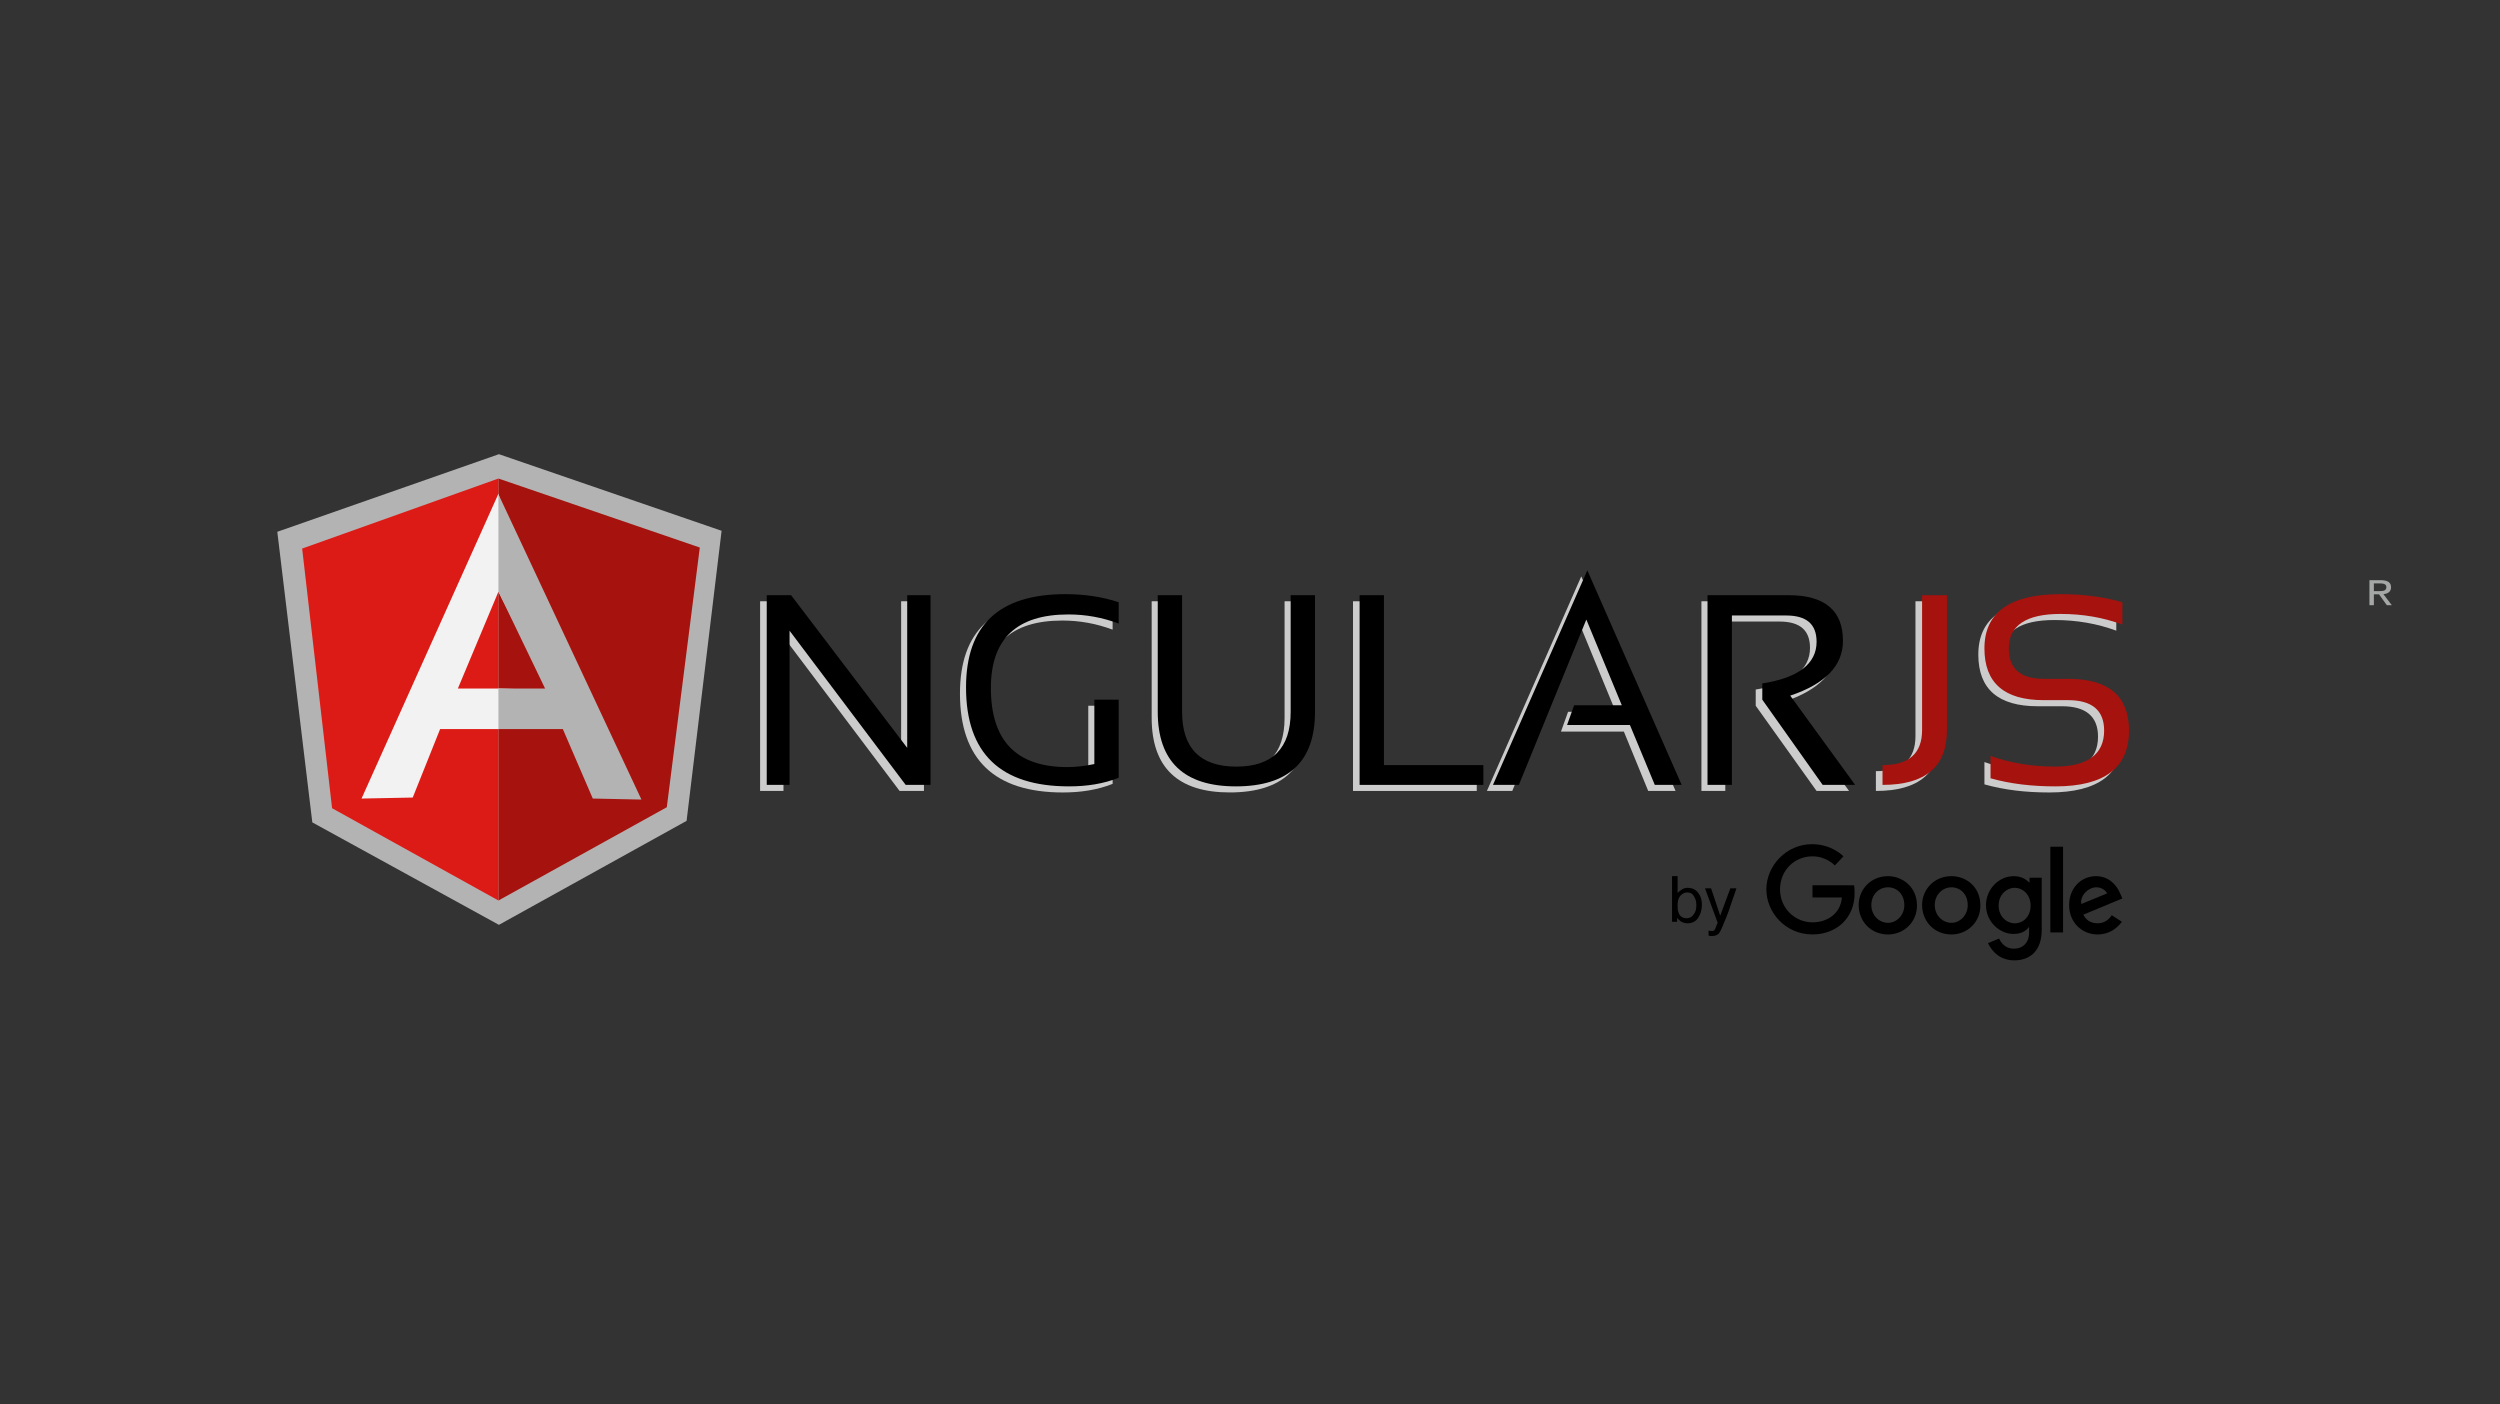 <svg xmlns="http://www.w3.org/2000/svg" width="162" height="91" viewBox="0 0 162 91" fill="none"><rect x="0" y="0" width="162" height="91" fill="#333333" stroke="none"/><g style="mix-blend-mode:luminosity"><path fill-rule="evenodd" clip-rule="evenodd" d="M154.446 38.503C154.726 38.473 154.94 38.346 154.94 38.057C154.94 37.737 154.718 37.596 154.266 37.596H153.539V39.215H153.827V38.513H154.161L154.665 39.215H154.988L154.446 38.503ZM153.827 38.306V37.804H154.223C154.424 37.804 154.638 37.841 154.638 38.041C154.638 38.29 154.419 38.305 154.173 38.305H153.827V38.306Z" fill="#A5A6A6"></path><path d="M49.255 51.254V38.962H50.868L58.393 48.887V38.962H59.872V51.254H58.294L50.769 41.264V51.254H49.255Z" fill="#CCCCCC"></path><path d="M72.098 50.795C71.111 51.188 70.028 51.352 68.878 51.352C64.441 51.352 62.206 49.215 62.206 44.943C62.206 40.9 64.343 38.897 68.648 38.897C69.897 38.897 71.015 39.06 72.098 39.421V40.802C71.045 40.408 69.96 40.211 68.845 40.211C65.493 40.211 63.816 41.788 63.816 44.976C63.816 48.392 65.458 50.103 68.779 50.103C69.304 50.103 69.897 50.038 70.52 49.906V45.733H72.098V50.795Z" fill="#CCCCCC"></path><path d="M74.628 46.52V38.962H76.206V46.52C76.206 48.887 77.389 50.071 79.723 50.071C82.057 50.071 83.241 48.887 83.241 46.52V38.962H84.818V46.52C84.818 49.74 83.11 51.35 79.691 51.35C76.337 51.353 74.628 49.743 74.628 46.52Z" fill="#CCCCCC"></path><path d="M89.285 38.962V49.972H95.694V51.254H87.675V38.962H89.285Z" fill="#CCCCCC"></path><path d="M97.994 51.254H96.352L102.466 37.352L108.578 51.254H106.804L105.227 47.408H101.151L101.61 46.126H104.699L102.4 40.539L97.994 51.254Z" fill="#CCCCCC"></path><path d="M110.252 51.254V38.962H115.511C117.845 38.962 119.029 39.949 119.029 41.92C119.029 43.53 117.878 44.713 115.612 45.47L119.819 51.254H117.714L113.77 45.733V44.681C116.104 44.32 117.288 43.399 117.288 41.986C117.288 40.835 116.632 40.277 115.317 40.277H111.799V51.254H110.252Z" fill="#CCCCCC"></path><path d="M125.732 38.962V47.704C125.732 50.071 124.352 51.254 121.558 51.254V49.972C123.267 49.972 124.122 49.215 124.122 47.704V38.962H125.732Z" fill="#CCCCCC"></path><path d="M128.591 50.827V49.382C129.873 49.841 131.286 50.071 132.765 50.071C134.869 50.071 135.952 49.281 135.952 47.736C135.952 46.422 135.162 45.765 133.618 45.765H132.041C129.477 45.765 128.195 44.648 128.195 42.414C128.195 40.08 129.838 38.897 133.126 38.897C134.572 38.897 135.886 39.06 137.135 39.421V40.867C135.886 40.408 134.572 40.178 133.126 40.178C130.89 40.178 129.774 40.935 129.774 42.414C129.774 43.729 130.531 44.385 132.043 44.385H133.62C136.25 44.385 137.564 45.503 137.564 47.736C137.564 50.136 135.987 51.352 132.8 51.352C131.253 51.352 129.873 51.188 128.591 50.827Z" fill="#CCCCCC"></path><path d="M49.685 50.861V38.569H51.262L58.787 48.461V38.569H60.298V50.861H58.688L51.163 40.868V50.861H49.685Z" fill="black"></path><path d="M72.491 50.399C71.505 50.793 70.422 50.957 69.271 50.957C64.835 50.957 62.599 48.82 62.599 44.547C62.599 40.505 64.736 38.501 69.041 38.501C70.258 38.501 71.409 38.665 72.491 39.026V40.406C71.439 40.013 70.354 39.816 69.238 39.816C65.887 39.816 64.209 41.393 64.209 44.58C64.209 47.997 65.852 49.708 69.173 49.708C69.698 49.708 70.291 49.642 70.914 49.511V45.339H72.491V50.399Z" fill="black"></path><path d="M75.022 46.127V38.569H76.599V46.127C76.599 48.494 77.783 49.677 80.117 49.677C82.451 49.677 83.635 48.494 83.635 46.127V38.569H85.212V46.127C85.212 49.347 83.503 50.957 80.084 50.957C76.73 50.959 75.022 49.349 75.022 46.127Z" fill="black"></path><path d="M89.679 38.569V49.579H96.121V50.861H88.102V38.569H89.679Z" fill="black"></path><path d="M98.423 50.86H96.745L102.859 36.959L108.971 50.86H107.23L105.62 46.982H101.545L102.004 45.7H105.093L102.794 40.146L98.423 50.86Z" fill="black"></path><path d="M110.647 50.861V38.569H115.906C118.24 38.569 119.424 39.556 119.424 41.526C119.424 43.136 118.273 44.32 116.007 45.077L120.213 50.861H118.109L114.197 45.339V44.287C116.532 43.926 117.715 43.005 117.715 41.592C117.715 40.441 117.059 39.884 115.744 39.884H112.227V50.861H110.647Z" fill="black"></path><path d="M126.161 38.569V47.31C126.161 49.677 124.78 50.861 121.987 50.861V49.579C123.695 49.579 124.551 48.822 124.551 47.31V38.569H126.161Z" fill="#A6120D"></path><path d="M128.987 50.432V48.986C130.269 49.445 131.682 49.675 133.161 49.675C135.265 49.675 136.348 48.885 136.348 47.341C136.348 46.026 135.558 45.37 134.014 45.37H132.437C129.873 45.37 128.591 44.252 128.591 42.019C128.591 39.684 130.234 38.501 133.522 38.501C134.968 38.501 136.282 38.665 137.531 39.026V40.472C136.282 40.013 134.968 39.783 133.522 39.783C131.286 39.783 130.17 40.54 130.17 42.019C130.17 43.333 130.927 43.989 132.439 43.989H134.016C136.646 43.989 137.96 45.107 137.96 47.341C137.96 49.741 136.383 50.957 133.196 50.957C131.682 50.959 130.266 50.795 128.987 50.432Z" fill="#A6120D"></path><path d="M111.469 59.339L110.879 57.565H110.485L111.308 59.801C111.275 59.834 111.242 59.932 111.209 60.031C111.176 60.129 111.143 60.194 111.143 60.194C111.111 60.227 111.111 60.26 111.078 60.293C111.045 60.326 111.012 60.326 110.914 60.326C110.881 60.326 110.881 60.326 110.848 60.326C110.815 60.326 110.783 60.326 110.717 60.293V60.621C110.75 60.621 110.783 60.654 110.815 60.654C110.848 60.654 110.881 60.654 110.947 60.654C111.143 60.654 111.308 60.588 111.406 60.457C111.504 60.326 111.636 59.998 111.865 59.438C111.964 59.208 112.062 58.913 112.193 58.517C112.357 58.024 112.489 57.694 112.521 57.563H112.128L111.469 59.339ZM109.299 59.503C109.037 59.503 108.84 59.372 108.774 59.142C108.709 59.011 108.709 58.847 108.709 58.65C108.709 58.355 108.774 58.158 108.905 58.027C109.037 57.895 109.168 57.83 109.332 57.83C109.529 57.83 109.66 57.895 109.758 58.059C109.857 58.224 109.923 58.388 109.923 58.617C109.923 58.88 109.89 59.077 109.758 59.241C109.662 59.405 109.498 59.503 109.299 59.503ZM108.348 59.733H108.676V59.47C108.741 59.569 108.84 59.634 108.905 59.7C109.004 59.766 109.168 59.831 109.332 59.831C109.627 59.831 109.857 59.733 110.021 59.503C110.185 59.273 110.283 58.978 110.283 58.648C110.283 58.287 110.185 58.024 110.021 57.825C109.857 57.628 109.627 57.53 109.365 57.53C109.234 57.53 109.102 57.563 109.004 57.628C108.905 57.694 108.807 57.76 108.709 57.858V56.773H108.348V59.733Z" fill="black"></path><path d="M32.33 29.431L17.969 34.46L20.238 53.291L32.33 59.93L44.491 53.192L46.76 34.395L32.33 29.431Z" fill="#B3B3B3"></path><path d="M45.347 35.48L32.298 31.009V58.353L43.209 52.307L45.347 35.48Z" fill="#A6120D"></path><path d="M19.579 35.546L21.519 52.373L32.297 58.353V31.009L19.579 35.546Z" fill="#DD1B16"></path><path d="M35.88 45.569L32.297 47.245H28.519L26.745 51.681L23.427 51.746L32.299 31.995L35.88 45.569ZM35.519 44.714L32.299 38.337L29.67 44.615H32.299L35.519 44.714Z" fill="#F2F2F2"></path><path d="M32.298 32.028V38.339L35.321 44.615H32.298V47.244H36.472L38.412 51.746L41.566 51.812L32.298 32.028Z" fill="#B3B3B3"></path><path d="M120.145 57.366H117.45V58.156H119.356C119.257 59.274 118.336 59.766 117.45 59.766C116.332 59.766 115.346 58.878 115.346 57.629C115.346 56.412 116.267 55.491 117.45 55.491C118.371 55.491 118.896 56.082 118.896 56.082L119.454 55.491C119.454 55.491 118.73 54.702 117.418 54.702C115.742 54.702 114.46 56.115 114.46 57.626C114.46 59.105 115.676 60.551 117.45 60.551C119.028 60.551 120.178 59.466 120.178 57.889C120.178 57.53 120.145 57.366 120.145 57.366Z" fill="black"></path><path d="M122.348 56.775C121.23 56.775 120.442 57.631 120.442 58.648C120.442 59.665 121.199 60.553 122.348 60.553C123.367 60.553 124.22 59.763 124.22 58.681C124.22 57.432 123.234 56.775 122.348 56.775ZM122.348 57.497C122.905 57.497 123.4 57.924 123.4 58.648C123.4 59.337 122.875 59.799 122.348 59.799C121.757 59.799 121.263 59.306 121.263 58.648C121.263 57.992 121.722 57.497 122.348 57.497Z" fill="black"></path><path d="M126.457 56.775C125.339 56.775 124.551 57.631 124.551 58.648C124.551 59.665 125.308 60.553 126.457 60.553C127.476 60.553 128.329 59.763 128.329 58.681C128.329 57.432 127.375 56.775 126.457 56.775ZM126.457 57.497C127.014 57.497 127.509 57.924 127.509 58.648C127.509 59.337 126.984 59.799 126.457 59.799C125.866 59.799 125.372 59.306 125.372 58.648C125.372 57.992 125.864 57.497 126.457 57.497Z" fill="black"></path><path d="M130.499 56.775C129.48 56.775 128.692 57.664 128.692 58.648C128.692 59.766 129.613 60.52 130.466 60.52C130.991 60.52 131.289 60.324 131.486 60.061V60.422C131.486 61.078 131.092 61.474 130.499 61.474C129.909 61.474 129.644 61.048 129.545 60.818L128.821 61.113C129.084 61.671 129.611 62.231 130.53 62.231C131.549 62.231 132.304 61.608 132.304 60.26V56.876H131.514V57.204C131.254 56.939 130.926 56.775 130.499 56.775ZM130.565 57.53C131.057 57.53 131.584 57.956 131.584 58.681C131.584 59.405 131.092 59.831 130.565 59.831C130.038 59.831 129.513 59.405 129.513 58.681C129.513 57.959 130.038 57.53 130.565 57.53Z" fill="black"></path><path d="M135.821 56.775C134.868 56.775 134.08 57.532 134.08 58.648C134.08 59.831 134.968 60.553 135.92 60.553C136.71 60.553 137.202 60.127 137.497 59.731L136.841 59.304C136.677 59.566 136.381 59.829 135.92 59.829C135.395 59.829 135.13 59.534 134.999 59.271L137.53 58.219L137.399 57.924C137.136 57.267 136.578 56.775 135.821 56.775ZM135.854 57.497C136.182 57.497 136.445 57.694 136.543 57.891L134.868 58.58C134.771 58.057 135.296 57.497 135.854 57.497Z" fill="black"></path><path d="M132.863 60.422H133.686V54.868H132.863V60.422Z" fill="black"></path></g></svg>